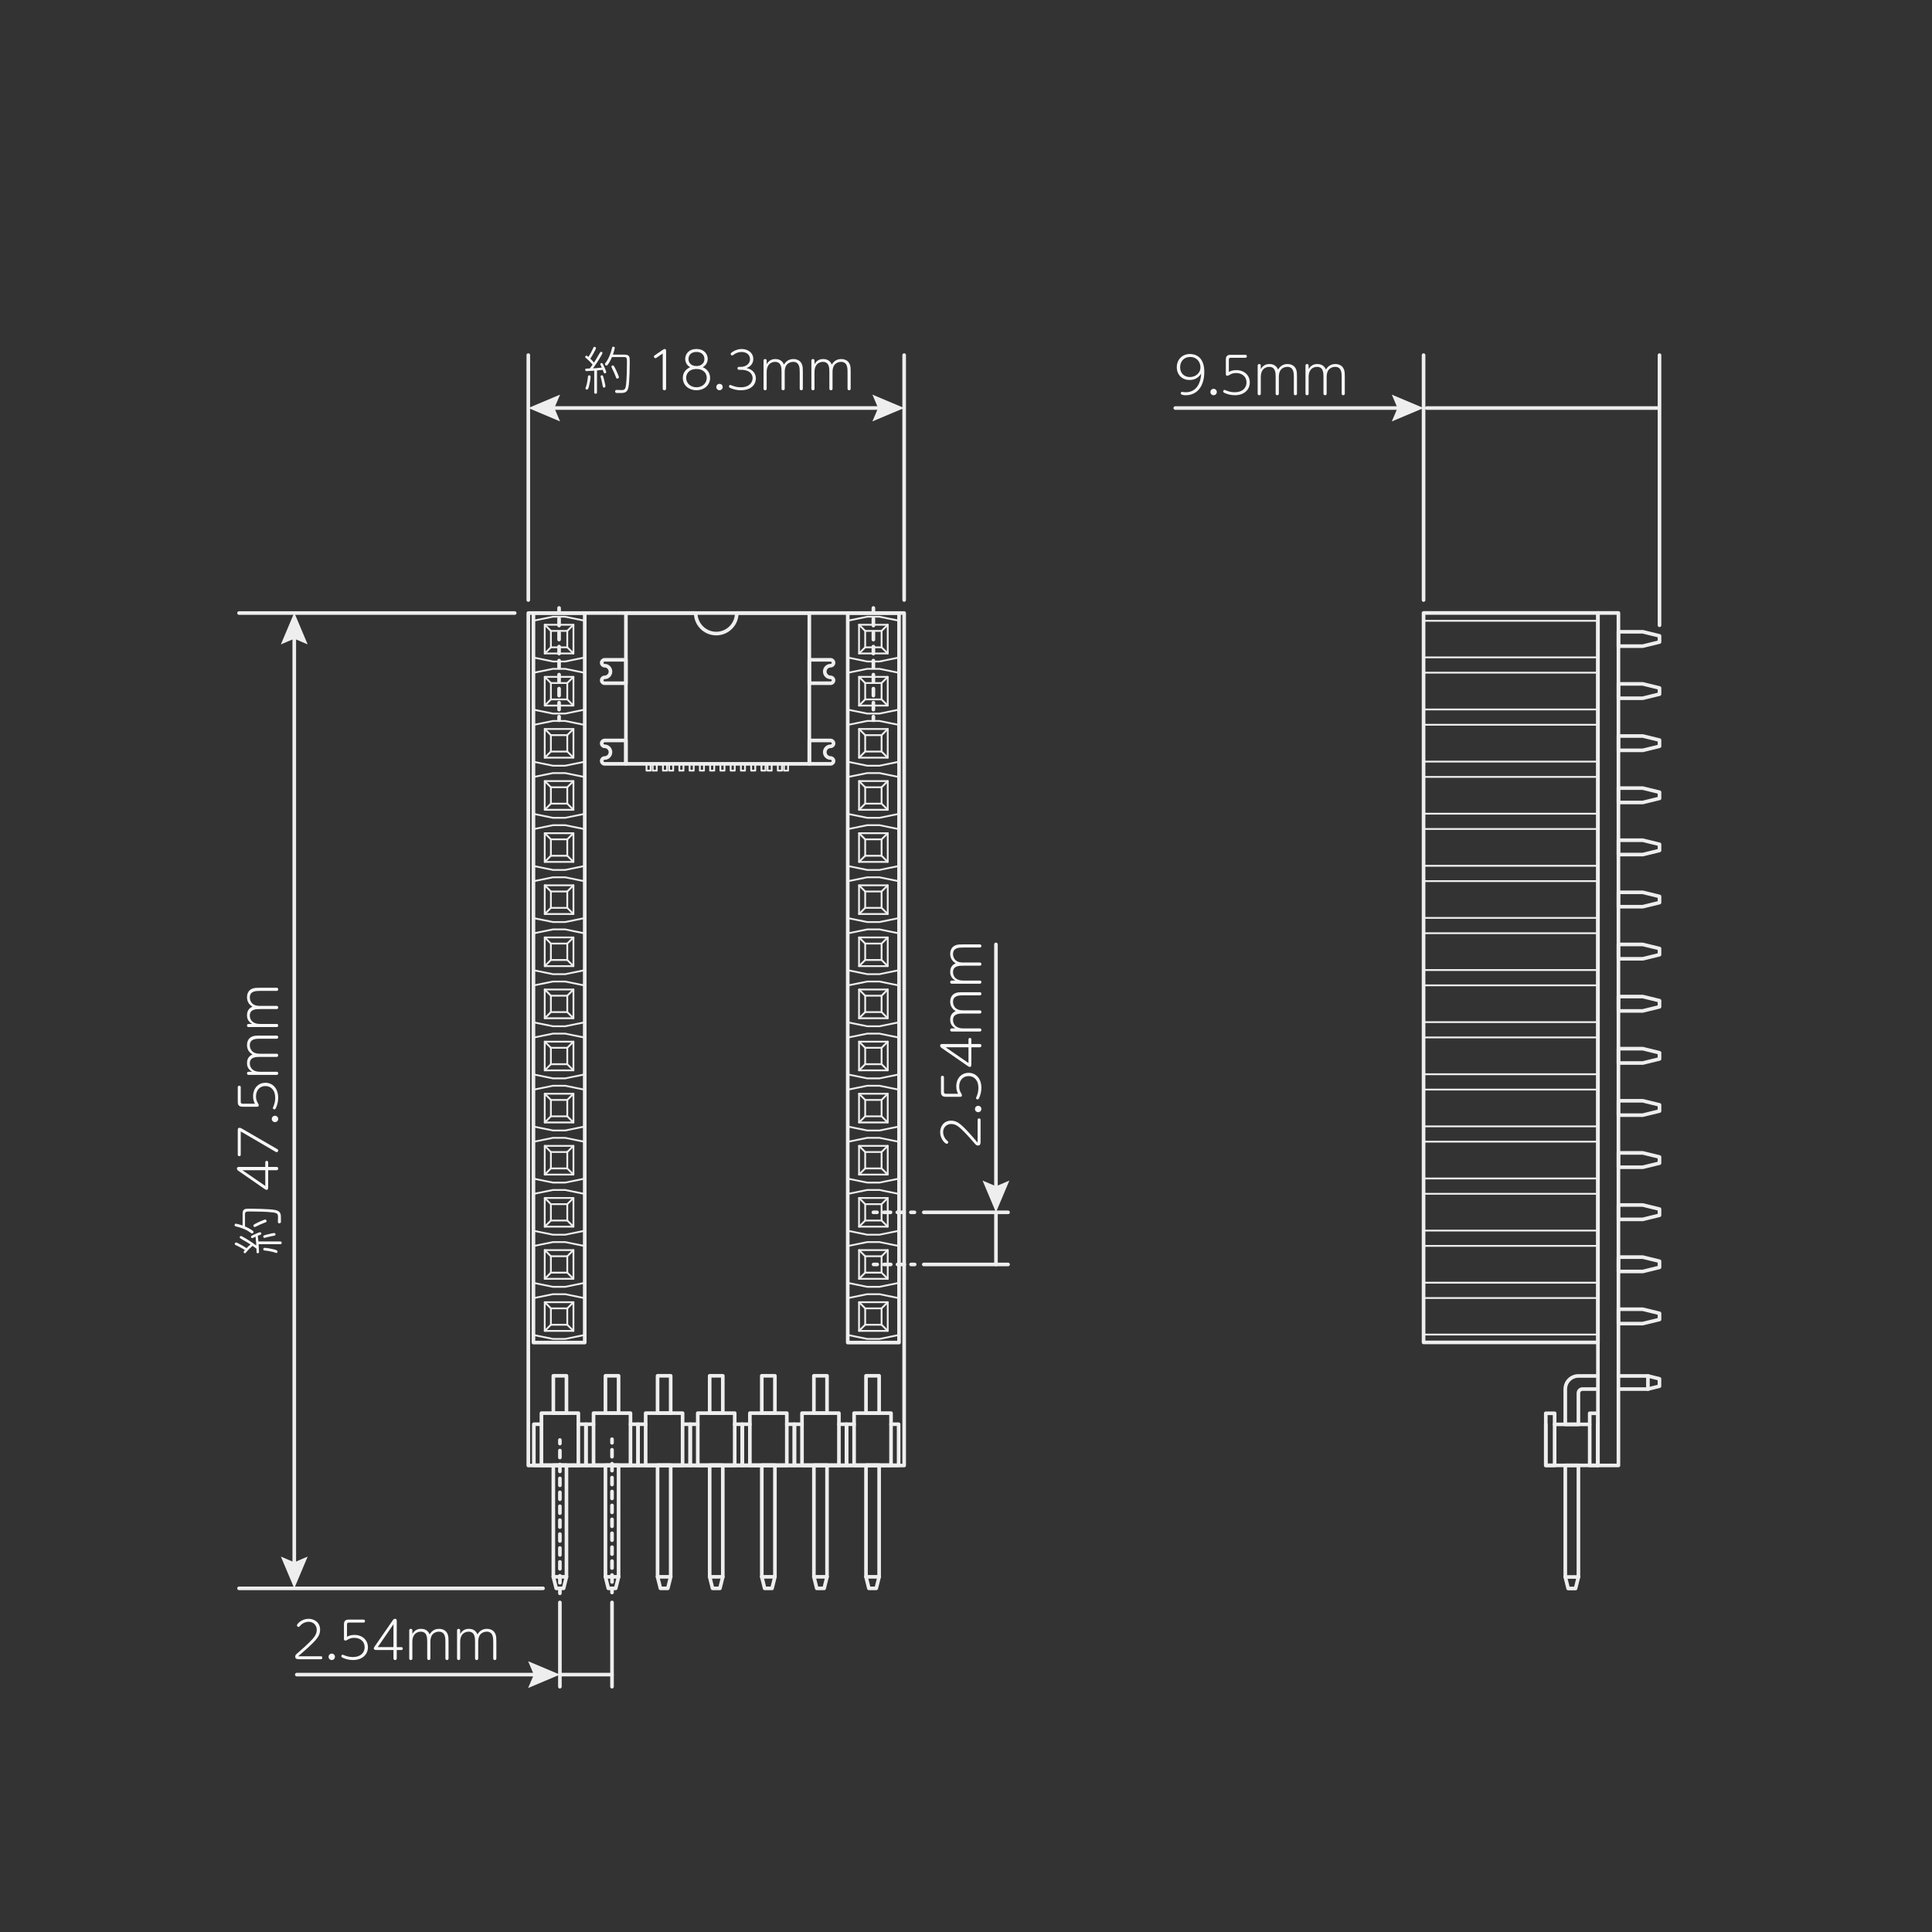 <?xml version="1.0" encoding="UTF-8"?><svg id="a" xmlns="http://www.w3.org/2000/svg" viewBox="0 0 1000 1000"><rect x="0" y="0" width="1000" height="1000" fill="#333333" stroke="none"/><defs><style>.b,.c,.d,.e,.f,.g{fill:none;}.c{stroke-width:.937px;}.c,.h,.d,.e,.f,.g{stroke:#eeeeef;stroke-linecap:round;stroke-linejoin:round;}.i{fill:#f7f7f7;}.j{fill:#eeeeef;}.k,.h{fill:#fff;}.h,.d,.e,.f,.g{stroke-width:1.873px;}.e{stroke-dasharray:0 0 3.601 3.601;}.f{stroke-dasharray:0 0 3.505 3.505;}.g{stroke-dasharray:0 0 3.625 3.625;}</style></defs><g><path class="d" d="M381.341,317.313c0,5.865-4.754,10.619-10.619,10.619s-10.619-4.754-10.619-10.619h-86.653v441.231h194.545V317.313h-86.653Z"/><g><g><g><polyline class="d" points="353.306 737.173 357.235 737.173 357.235 758.411 330.262 758.411 330.262 737.173 334.192 737.173"/><rect class="d" x="334.192" y="731.438" width="19.115" height="26.973" transform="translate(687.498 1489.85) rotate(180)"/></g><g><rect class="d" x="340.351" y="758.411" width="6.796" height="57.748" transform="translate(687.498 1574.571) rotate(180)"/><polyline class="d" points="347.147 816.16 345.66 822.127 341.838 822.127 340.351 816.16"/></g><rect class="d" x="340.351" y="712.111" width="6.796" height="19.327" transform="translate(687.498 1443.55) rotate(180)"/></g><g><g><polyline class="d" points="407.252 737.173 411.181 737.173 411.181 758.411 384.208 758.411 384.208 737.173 388.138 737.173"/><rect class="d" x="388.138" y="731.438" width="19.115" height="26.973" transform="translate(795.39 1489.85) rotate(180)"/></g><g><rect class="d" x="394.297" y="758.411" width="6.796" height="57.748" transform="translate(795.39 1574.571) rotate(180)"/><polyline class="d" points="401.093 816.16 399.606 822.127 395.783 822.127 394.297 816.16"/></g><rect class="d" x="394.297" y="712.111" width="6.796" height="19.327" transform="translate(795.39 1443.55) rotate(180)"/></g><g><g><polyline class="d" points="299.36 737.173 303.29 737.173 303.29 758.411 276.317 758.411 276.317 737.173 280.246 737.173"/><rect class="d" x="280.246" y="731.438" width="19.115" height="26.973" transform="translate(579.606 1489.85) rotate(180)"/></g><g><rect class="d" x="286.405" y="758.411" width="6.796" height="57.748" transform="translate(579.606 1574.571) rotate(180)"/><polyline class="d" points="293.201 816.16 291.714 822.127 287.892 822.127 286.405 816.16"/></g><rect class="d" x="286.405" y="712.111" width="6.796" height="19.327" transform="translate(579.606 1443.55) rotate(180)"/></g><g><g><polyline class="d" points="326.333 737.173 330.262 737.173 330.262 758.411 303.29 758.411 303.29 737.173 307.219 737.173"/><rect class="d" x="307.219" y="731.438" width="19.115" height="26.973" transform="translate(633.552 1489.85) rotate(180)"/></g><g><rect class="d" x="313.378" y="758.411" width="6.796" height="57.748" transform="translate(633.552 1574.571) rotate(180)"/><polyline class="d" points="320.174 816.16 318.687 822.127 314.865 822.127 313.378 816.16"/></g><rect class="d" x="313.378" y="712.111" width="6.796" height="19.327" transform="translate(633.552 1443.55) rotate(180)"/></g><g><g><polyline class="d" points="380.279 737.173 384.208 737.173 384.208 758.411 357.235 758.411 357.235 737.173 361.165 737.173"/><rect class="d" x="361.165" y="731.438" width="19.115" height="26.973" transform="translate(741.444 1489.85) rotate(180)"/></g><g><rect class="d" x="367.324" y="758.411" width="6.796" height="57.748" transform="translate(741.444 1574.571) rotate(180)"/><polyline class="d" points="374.12 816.16 372.633 822.127 368.81 822.127 367.324 816.16"/></g><rect class="d" x="367.324" y="712.111" width="6.796" height="19.327" transform="translate(741.444 1443.55) rotate(180)"/></g><g><g><polyline class="d" points="434.225 737.173 438.154 737.173 438.154 758.411 411.181 758.411 411.181 737.173 415.111 737.173"/><rect class="d" x="415.111" y="731.438" width="19.115" height="26.973" transform="translate(849.336 1489.85) rotate(180)"/></g><g><rect class="d" x="421.27" y="758.411" width="6.796" height="57.748" transform="translate(849.336 1574.571) rotate(180)"/><polyline class="d" points="428.066 816.16 426.579 822.127 422.756 822.127 421.27 816.16"/></g><rect class="d" x="421.27" y="712.111" width="6.796" height="19.327" transform="translate(849.336 1443.55) rotate(180)"/></g><g><g><polyline class="d" points="461.198 737.173 465.127 737.173 465.127 758.411 438.154 758.411 438.154 737.173 442.084 737.173"/><rect class="d" x="442.084" y="731.438" width="19.115" height="26.973" transform="translate(903.282 1489.85) rotate(180)"/></g><g><rect class="d" x="448.243" y="758.411" width="6.796" height="57.748" transform="translate(903.282 1574.571) rotate(180)"/><polyline class="d" points="455.039 816.16 453.552 822.127 449.729 822.127 448.243 816.16"/></g><rect class="d" x="448.243" y="712.111" width="6.796" height="19.327" transform="translate(903.282 1443.55) rotate(180)"/></g></g><g><rect class="d" x="323.969" y="317.313" width="94.936" height="78.052"/><g><path class="d" d="M323.969,341.525h-11.018c-.836,0-1.513,.677-1.513,1.513s.677,1.513,1.513,1.513c1.672,0,3.027,1.355,3.027,3.026s-1.355,3.026-3.027,3.026c-.836,0-1.513,.677-1.513,1.513s.677,1.513,1.513,1.513h11.018v-12.106Z"/><path class="d" d="M429.923,350.605c-1.671,0-3.026-1.355-3.026-3.026s1.355-3.026,3.026-3.026c.836,0,1.513-.677,1.513-1.513s-.677-1.513-1.513-1.513h-11.017v12.106h11.017c.836,0,1.513-.677,1.513-1.513s-.677-1.513-1.513-1.513Z"/></g><g><path class="d" d="M312.951,383.259c-.836,0-1.513,.677-1.513,1.513s.677,1.513,1.513,1.513c1.672,0,3.027,1.355,3.027,3.026s-1.355,3.026-3.027,3.026c-.836,0-1.513,.677-1.513,1.513s.677,1.513,1.513,1.513h11.018v-12.106h-11.018Z"/><path class="d" d="M429.923,392.339c-1.671,0-3.026-1.355-3.026-3.026s1.355-3.026,3.026-3.026c.836,0,1.513-.677,1.513-1.513s-.677-1.513-1.513-1.513h-11.017v12.106h11.017c.836,0,1.513-.677,1.513-1.513s-.677-1.513-1.513-1.513Z"/></g><g><g><rect class="c" x="334.641" y="395.365" width="2.124" height="3.504"/><rect class="c" x="337.827" y="395.365" width="2.124" height="3.504"/></g><rect class="c" x="383.49" y="395.365" width="2.124" height="3.504"/><rect class="c" x="378.18" y="395.365" width="2.124" height="3.504"/><rect class="c" x="372.87" y="395.365" width="2.124" height="3.504"/><rect class="c" x="367.561" y="395.365" width="2.124" height="3.504"/><rect class="c" x="362.251" y="395.365" width="2.124" height="3.504"/><rect class="c" x="356.942" y="395.365" width="2.124" height="3.504"/><rect class="c" x="351.632" y="395.365" width="2.124" height="3.504"/><g><rect class="c" x="346.322" y="395.365" width="2.124" height="3.504"/><rect class="c" x="343.136" y="395.365" width="2.124" height="3.504"/></g><rect class="c" x="388.799" y="395.365" width="2.124" height="3.504"/><g><rect class="c" x="394.109" y="395.365" width="2.124" height="3.504"/><rect class="c" x="397.295" y="395.365" width="2.124" height="3.504"/></g><g><rect class="c" x="405.79" y="395.365" width="2.124" height="3.504"/><rect class="c" x="402.604" y="395.365" width="2.124" height="3.504"/></g></g></g><line class="h" x1="273.449" y1="183.801" x2="273.449" y2="310.557"/><line class="h" x1="467.995" y1="183.801" x2="467.995" y2="310.557"/><line class="h" x1="123.719" y1="317.313" x2="266.409" y2="317.313"/><g><line class="d" x1="452.062" y1="372.797" x2="452.062" y2="370.924"/><line class="g" x1="452.062" y1="367.299" x2="452.062" y2="318.368"/><line class="d" x1="452.062" y1="316.556" x2="452.062" y2="314.683"/></g><g><line class="d" x1="289.379" y1="372.797" x2="289.379" y2="370.924"/><line class="g" x1="289.379" y1="367.299" x2="289.379" y2="318.368"/><line class="d" x1="289.379" y1="316.556" x2="289.379" y2="314.683"/></g><g><line class="d" x1="284.631" y1="211.186" x2="456.813" y2="211.186"/><polygon class="j" points="289.892 218.123 286.945 211.186 289.892 204.25 273.449 211.186 289.892 218.123"/><polygon class="j" points="451.552 218.123 454.499 211.186 451.552 204.25 467.995 211.186 451.552 218.123"/></g><g><path class="i" d="M307.564,191.871c-1.312,.079-3.699,.21-3.987,.21-.262,0-.682-.079-.682-.682,0-.262,.131-.551,.419-.603,.131-.026,1.312-.079,1.994-.079,.524-.708,.603-.839,1.417-1.993-.604-.708-1.574-1.836-3.095-3.095-.656-.551-.734-.604-.734-.866,0-.314,.262-.656,.656-.656,.184,0,.288,0,1.023,.63,.314-.525,1.259-1.967,2.229-4.092,.446-.997,.498-1.127,.892-1.127,.289,0,.787,.209,.787,.656,0,.551-1.836,3.803-2.938,5.456,.656,.629,1.049,.997,1.889,2.046,.734-1.154,1.39-2.151,2.439-4.065q.866-1.548,1.207-1.548c.394,0,.761,.289,.761,.656,0,.499-2.754,5.089-4.905,7.921,.21,0,2.229-.079,4.538-.367-.079-.157-.446-.97-.525-1.128-.184-.419-.236-.524-.236-.656,0-.314,.314-.577,.656-.577s.498,.157,1.023,1.207c.629,1.285,1.39,3.095,1.39,3.488,0,.499-.499,.656-.761,.656-.341,0-.446-.236-.524-.394-.079-.209-.472-1.232-.551-1.442-.839,.131-1.338,.184-2.938,.341v11.279c0,.341-.052,.761-.734,.761s-.708-.499-.708-.761v-11.174Zm-1.862,3.069c0,1.128-.499,3.62-.787,4.8-.367,1.495-.656,1.915-1.128,1.915-.315,0-.761-.184-.761-.629,0-.131,.446-1.364,.525-1.626,.393-1.469,.656-3.2,.76-4.354,.026-.341,.079-.892,.839-.761,.158,.026,.551,.105,.551,.656Zm6.767,.813c.394,1.417,.892,3.567,.892,4.145,0,.524-.393,.708-.708,.708-.551,0-.604-.262-.761-1.128-.157-.892-.419-2.203-.682-3.2-.131-.472-.367-1.285-.367-1.417,0-.315,.21-.604,.787-.604,.341,0,.499,.21,.839,1.495Zm10.78-12.197c2.597,0,2.702,1.259,2.702,3.147,0,1.653-.026,11.253-.734,14.06-.209,.813-.682,2.334-2.544,2.57-.551,.079-.63,.079-3.253,.079-.419,0-1.023,0-1.023-.865,0-.708,.499-.708,.839-.708,.053,0,2.439,.053,2.649,.053,1.652,0,1.915-.866,2.177-3.017,.367-3.069,.446-8.131,.446-11.384,0-2.177-.053-2.675-1.574-2.675h-6.164c-.971,2.36-2.151,3.935-2.334,4.118-.079,.104-.236,.288-.551,.288-.341,0-.761-.314-.761-.76,0-.184,.052-.315,.289-.63,1.547-1.941,2.728-4.905,3.357-7.659,.079-.368,.157-.735,.682-.735,.288,0,.76,.131,.76,.604,0,.315-.446,2.125-.944,3.515h5.98Zm-5.193,6.4c.944,1.705,2.308,4.853,2.308,5.298,0,.419-.419,.708-.839,.708-.472,0-.524-.131-.865-1.102-.499-1.39-1.102-2.675-1.731-3.908-.184-.367-.472-.971-.472-1.102,0-.446,.42-.708,.761-.708s.499,.184,.839,.813Z"/><path class="i" d="M339.792,185.183c-.157,.105-.341,.21-.551,.21-.498,0-.787-.525-.787-.866s.314-.551,.551-.708l3.882-2.623c.551-.368,.787-.551,1.128-.551,.761,0,.761,.682,.761,1.286v19.226c0,.682-.551,.84-.866,.84-.524,0-.892-.289-.892-.84v-18.177l-3.227,2.204Z"/><path class="i" d="M354.661,185.76c0-2.282,1.626-5.115,5.823-5.115,4.17,0,5.823,2.781,5.823,5.115,0,1.652-.866,3.436-2.597,4.275,2.597,1.075,3.83,3.252,3.83,5.587,0,3.882-3.253,6.374-7.056,6.374-3.83,0-7.056-2.492-7.056-6.374,0-1.128,.236-4.013,3.855-5.587-1.705-.734-2.623-2.623-2.623-4.275Zm11.147,9.81c0-1.967-1.285-4.564-5.325-4.564s-5.325,2.597-5.325,4.564c0,2.676,2.125,4.879,5.325,4.879s5.325-2.203,5.325-4.879Zm-1.207-9.731c0-1.994-1.364-3.672-4.118-3.672-2.78,0-4.118,1.705-4.118,3.672,0,2.046,1.443,3.62,4.118,3.62,2.702,0,4.118-1.626,4.118-3.62Z"/><path class="i" d="M374.066,200.343c0,.918-.734,1.653-1.652,1.653s-1.652-.735-1.652-1.653c0-.944,.734-1.679,1.652-1.679s1.652,.734,1.652,1.679Z"/><path class="i" d="M382.432,191.399c-.656,0-.708-.577-.708-.734,0-.446,.236-.761,.708-.761h.918c2.518,0,4.853-1.442,4.853-4.013,0-2.544-2.151-3.698-4.328-3.698-1.442,0-2.938,.472-4.039,1.312-.499,.367-.63,.472-.892,.472-.367,0-.734-.315-.734-.761,0-.289,0-.525,1.39-1.364,1.731-1.023,3.331-1.207,4.302-1.207,3.095,0,6.007,1.836,6.007,5.167,0,1.259-.472,3.567-3.489,4.695,3.83,.813,4.826,3.515,4.826,5.377,0,2.728-2.02,6.112-7.816,6.112-2.597,0-4.38-.708-5.377-1.154-.367-.157-.734-.315-.734-.839,0-.446,.367-.761,.734-.761,.105,0,.97,.341,1.075,.394,1.207,.472,2.675,.813,4.328,.813,4.511,0,6.085-2.623,6.085-4.721,0-1.312-.682-4.328-6.216-4.328h-.892Z"/><path class="i" d="M396.828,188.487c1.417-2.439,3.436-2.649,4.512-2.649,3.147,0,4.092,2.098,4.433,2.859,.499-.787,1.81-2.859,4.879-2.859,.97,0,3.593,.262,4.511,2.912,.367,1.102,.394,1.993,.394,3.75v8.708c0,.499-.341,.787-.813,.787-.394,0-.813-.21-.813-.787v-8.42c0-2.229,0-5.482-3.41-5.482-1.259,0-2.544,.524-3.357,1.574-.997,1.285-.997,2.99-.997,3.935v8.394c0,.499-.341,.787-.839,.787-.367,0-.813-.21-.813-.787v-8.446c0-2.255,0-5.456-3.384-5.456-.341,0-4.302,0-4.302,5.298v8.604c0,.499-.315,.787-.813,.787-.367,0-.813-.21-.813-.787v-14.584c0-.498,.341-.787,.813-.787,.289,0,.813,.131,.813,.787v1.862Z"/><path class="i" d="M421.583,188.487c1.417-2.439,3.436-2.649,4.512-2.649,3.147,0,4.092,2.098,4.433,2.859,.499-.787,1.81-2.859,4.879-2.859,.97,0,3.593,.262,4.511,2.912,.367,1.102,.394,1.993,.394,3.75v8.708c0,.499-.341,.787-.813,.787-.394,0-.813-.21-.813-.787v-8.42c0-2.229,0-5.482-3.41-5.482-1.259,0-2.544,.524-3.357,1.574-.997,1.285-.997,2.99-.997,3.935v8.394c0,.499-.341,.787-.839,.787-.367,0-.813-.21-.813-.787v-8.446c0-2.255,0-5.456-3.384-5.456-.341,0-4.302,0-4.302,5.298v8.604c0,.499-.315,.787-.813,.787-.367,0-.813-.21-.813-.787v-14.584c0-.498,.341-.787,.813-.787,.289,0,.813,.131,.813,.787v1.862Z"/></g><line class="d" x1="123.719" y1="822.127" x2="281.062" y2="822.127"/><g><line class="d" x1="152.314" y1="328.283" x2="152.314" y2="810.945"/><polygon class="j" points="145.378 333.544 152.314 330.597 159.25 333.544 152.314 317.101 145.378 333.544"/><polygon class="j" points="145.378 805.684 152.314 808.631 159.25 805.684 152.314 822.127 145.378 805.684"/></g><g><path class="i" d="M125.557,628.326c0-2.597,1.259-2.701,3.147-2.701,1.653,0,11.253,.026,14.06,.734,.813,.21,2.334,.682,2.57,2.544,.079,.551,.079,.63,.079,3.253,0,.42,0,1.022-.865,1.022-.708,0-.708-.498-.708-.839,0-.053,.053-2.439,.053-2.649,0-1.652-.866-1.915-3.017-2.177-3.069-.367-8.131-.446-11.384-.446-2.177,0-2.675,.053-2.675,1.574v6.164c2.36,.97,3.935,2.15,4.118,2.334,.104,.079,.288,.236,.288,.551,0,.341-.314,.761-.76,.761-.184,0-.315-.053-.63-.288-1.941-1.548-4.905-2.729-7.659-3.357-.367-.079-.734-.158-.734-.683,0-.288,.131-.761,.604-.761,.315,0,2.125,.446,3.515,.944v-5.98Zm8.315,15.686c.079,1.312,.21,3.698,.21,3.987,0,.262-.079,.682-.682,.682-.262,0-.551-.131-.603-.42-.026-.131-.079-1.312-.079-1.993-.708-.524-.839-.604-1.993-1.416-.708,.603-1.836,1.573-3.095,3.095-.551,.656-.604,.734-.866,.734-.314,0-.656-.262-.656-.655,0-.184,0-.289,.63-1.023-.525-.314-1.967-1.259-4.092-2.229-.997-.445-1.127-.498-1.127-.892,0-.289,.209-.787,.655-.787,.551,0,3.804,1.836,5.456,2.938,.629-.655,.997-1.049,2.046-1.888-1.154-.735-2.151-1.391-4.065-2.439q-1.548-.866-1.548-1.207c0-.394,.289-.761,.656-.761,.499,0,5.089,2.754,7.921,4.905,0-.21-.079-2.229-.367-4.538-.157,.079-.97,.446-1.128,.524-.419,.184-.524,.236-.656,.236-.314,0-.577-.314-.577-.655s.157-.499,1.207-1.023c1.285-.63,3.095-1.39,3.488-1.39,.499,0,.656,.498,.656,.76,0,.342-.236,.446-.394,.525-.209,.078-1.232,.472-1.442,.551,.131,.839,.184,1.338,.341,2.938h11.279c.341,0,.761,.053,.761,.734s-.499,.708-.761,.708h-11.174Zm-1.915-10.492c1.705-.943,4.853-2.308,5.298-2.308,.419,0,.708,.42,.708,.839,0,.473-.131,.525-1.102,.866-1.39,.498-2.675,1.102-3.908,1.73-.367,.184-.971,.473-1.102,.473-.446,0-.708-.42-.708-.761s.184-.498,.813-.84Zm5.796,5.588c1.417-.394,3.567-.893,4.145-.893,.524,0,.708,.394,.708,.709,0,.551-.262,.603-1.127,.76-.892,.158-2.204,.42-3.2,.683-.472,.131-1.285,.367-1.417,.367-.315,0-.604-.21-.604-.787,0-.341,.21-.498,1.495-.839Zm-.813,6.767c1.128,0,3.62,.499,4.8,.787,1.495,.367,1.915,.655,1.915,1.128,0,.314-.184,.761-.629,.761-.131,0-1.364-.446-1.626-.524-1.469-.394-3.2-.656-4.354-.761-.341-.026-.892-.079-.761-.84,.026-.157,.105-.551,.656-.551Z"/><path class="i" d="M137.308,601.606c0-.604,.446-.734,.734-.734,.472,0,.761,.262,.761,.734v2.387h4.354c.708,0,.839,.524,.839,.84,0,.498-.288,.865-.839,.865h-4.354v8.446c0,.839,0,1.73-.813,1.73-.367,0-.577-.157-1.39-.708l-13.01-8.997c-.472-.314-.944-.629-.944-1.312,0-.865,.735-.865,1.338-.865h13.325v-2.387Zm0,4.092h-11.83l11.83,8.131v-8.131Z"/><path class="i" d="M124.612,597.676c0,.63-.472,.761-.761,.761-.472,0-.787-.263-.787-.761v-12.59c0-.604,0-1.338,.866-1.338,.577,0,1.049,.288,1.364,.472l18.151,10.519c.289,.184,.551,.341,.551,.761,0,.472-.393,.865-.787,.865-.236,0-.394-.104-.629-.236l-17.968-10.491v12.039Z"/><path class="i" d="M142.344,577.509c.918,0,1.652,.735,1.652,1.653s-.734,1.652-1.652,1.652c-.944,0-1.679-.734-1.679-1.652s.734-1.653,1.679-1.653Z"/><path class="i" d="M125.662,572.842c-.839,0-2.597,0-2.597-2.334v-7.79c0-.63,.499-.761,.787-.761,.446,0,.761,.262,.761,.761v7.501c0,.734,.184,1.05,1.049,1.05h6.269c-.315-.63-.944-1.784-.944-3.804,0-4.196,2.702-7.029,6.4-7.029,3.672,0,6.61,2.859,6.61,7.737,0,1.837-.419,3.725-1.207,5.378-.131,.288-.341,.655-.839,.655-.472,0-.734-.42-.734-.734,0-.104,.341-.918,.394-1.023,.236-.551,.839-2.098,.839-4.17,0-4.224-2.387-6.138-5.088-6.138-3.069,0-4.853,2.387-4.853,5.351,0,1.81,.498,2.649,1.18,3.855,.131,.21,.236,.394,.236,.734,0,.761-.551,.761-.918,.761h-7.344Z"/><path class="i" d="M130.488,554.748c-2.439-1.417-2.649-3.437-2.649-4.512,0-3.147,2.098-4.092,2.859-4.434-.787-.498-2.859-1.81-2.859-4.878,0-.971,.262-3.594,2.912-4.512,1.102-.367,1.993-.394,3.75-.394h8.708c.499,0,.787,.341,.787,.813,0,.393-.209,.812-.787,.812h-8.42c-2.229,0-5.482,0-5.482,3.41,0,1.259,.524,2.544,1.574,3.357,1.285,.997,2.99,.997,3.935,.997h8.394c.499,0,.787,.341,.787,.839,0,.367-.209,.813-.787,.813h-8.446c-2.256,0-5.456,0-5.456,3.384,0,.341,0,4.302,5.298,4.302h8.604c.499,0,.787,.314,.787,.812,0,.367-.209,.813-.787,.813h-14.584c-.498,0-.787-.341-.787-.813,0-.288,.131-.812,.787-.812h1.862Z"/><path class="i" d="M130.488,529.993c-2.439-1.417-2.649-3.437-2.649-4.512,0-3.147,2.098-4.092,2.859-4.434-.787-.498-2.859-1.81-2.859-4.878,0-.971,.262-3.594,2.912-4.512,1.102-.367,1.993-.394,3.75-.394h8.708c.499,0,.787,.341,.787,.813,0,.393-.209,.812-.787,.812h-8.42c-2.229,0-5.482,0-5.482,3.41,0,1.259,.524,2.544,1.574,3.357,1.285,.997,2.99,.997,3.935,.997h8.394c.499,0,.787,.341,.787,.839,0,.367-.209,.813-.787,.813h-8.446c-2.256,0-5.456,0-5.456,3.384,0,.341,0,4.302,5.298,4.302h8.604c.499,0,.787,.314,.787,.812,0,.367-.209,.813-.787,.813h-14.584c-.498,0-.787-.341-.787-.813,0-.288,.131-.812,.787-.812h1.862Z"/></g><line class="d" x1="478.155" y1="654.476" x2="521.77" y2="654.476"/><line class="d" x1="478.155" y1="627.503" x2="521.77" y2="627.503"/><g><line class="d" x1="515.51" y1="488.82" x2="515.51" y2="616.321"/><polygon class="j" points="508.574 611.06 515.51 614.007 522.447 611.06 515.51 627.503 508.574 611.06"/></g><g><line class="d" x1="452.167" y1="654.476" x2="454.04" y2="654.476"/><line class="f" x1="457.545" y1="654.476" x2="469.811" y2="654.476"/><line class="d" x1="471.563" y1="654.476" x2="473.436" y2="654.476"/></g><g><line class="d" x1="452.058" y1="627.503" x2="453.931" y2="627.503"/><line class="f" x1="457.435" y1="627.503" x2="469.702" y2="627.503"/><line class="d" x1="471.454" y1="627.503" x2="473.327" y2="627.503"/></g><g><path class="i" d="M506.002,579.626c0-.603,.473-.734,.761-.734,.473,0,.787,.263,.787,.734v11.043c0,1.154-.053,2.256-1.312,2.256-.865,0-1.102-.288-2.466-1.889-.971-1.102-3.986-4.643-6.715-7.108-1.783-1.6-3.252-2.15-4.721-2.15-2.282,0-4.171,1.679-4.171,4.145,0,1.704,.813,3.357,1.967,4.38,.551,.473,.682,.577,.682,.944,0,.394-.367,.787-.813,.787-.708,0-3.384-2.413-3.384-6.007,0-2.807,1.731-5.98,5.666-5.98,2.308,0,3.803,1.023,5.298,2.282,2.571,2.203,6.663,7.003,8.42,9.075v-11.777Z"/><path class="i" d="M506.317,572.364c.918,0,1.652,.735,1.652,1.653s-.734,1.652-1.652,1.652c-.944,0-1.679-.734-1.679-1.652s.734-1.653,1.679-1.653Z"/><path class="i" d="M489.635,567.697c-.839,0-2.597,0-2.597-2.334v-7.79c0-.63,.499-.761,.787-.761,.446,0,.76,.262,.76,.761v7.501c0,.734,.184,1.05,1.049,1.05h6.269c-.314-.63-.944-1.784-.944-3.804,0-4.196,2.702-7.029,6.4-7.029,3.672,0,6.61,2.859,6.61,7.737,0,1.837-.42,3.725-1.207,5.378-.131,.288-.341,.655-.839,.655-.473,0-.734-.42-.734-.734,0-.104,.341-.918,.394-1.023,.235-.551,.839-2.098,.839-4.17,0-4.224-2.387-6.138-5.089-6.138-3.068,0-4.853,2.387-4.853,5.351,0,1.81,.499,2.649,1.181,3.855,.131,.21,.236,.394,.236,.734,0,.761-.551,.761-.918,.761h-7.345Z"/><path class="i" d="M501.281,537.983c0-.604,.445-.734,.734-.734,.472,0,.761,.262,.761,.734v2.387h4.354c.708,0,.84,.524,.84,.84,0,.498-.289,.865-.84,.865h-4.354v8.446c0,.839,0,1.73-.813,1.73-.367,0-.577-.157-1.391-.708l-13.01-8.997c-.472-.314-.944-.629-.944-1.312,0-.865,.735-.865,1.338-.865h13.325v-2.387Zm0,4.092h-11.83l11.83,8.131v-8.131Z"/><path class="i" d="M494.461,532.296c-2.439-1.417-2.649-3.437-2.649-4.512,0-3.147,2.099-4.092,2.859-4.434-.787-.498-2.859-1.81-2.859-4.878,0-.971,.263-3.594,2.912-4.512,1.102-.367,1.993-.394,3.751-.394h8.708c.498,0,.787,.341,.787,.813,0,.393-.21,.812-.787,.812h-8.42c-2.229,0-5.481,0-5.481,3.41,0,1.259,.524,2.544,1.573,3.357,1.285,.997,2.99,.997,3.935,.997h8.394c.498,0,.787,.341,.787,.839,0,.367-.21,.813-.787,.813h-8.446c-2.256,0-5.455,0-5.455,3.384,0,.341,0,4.302,5.298,4.302h8.604c.498,0,.787,.314,.787,.812,0,.367-.21,.813-.787,.813h-14.584c-.498,0-.787-.341-.787-.813,0-.288,.132-.812,.787-.812h1.862Z"/><path class="i" d="M494.461,507.541c-2.439-1.417-2.649-3.437-2.649-4.512,0-3.147,2.099-4.092,2.859-4.434-.787-.498-2.859-1.81-2.859-4.878,0-.97,.263-3.593,2.912-4.511,1.102-.367,1.993-.394,3.751-.394h8.708c.498,0,.787,.341,.787,.813,0,.394-.21,.813-.787,.813h-8.42c-2.229,0-5.481,0-5.481,3.41,0,1.259,.524,2.544,1.573,3.357,1.285,.997,2.99,.997,3.935,.997h8.394c.498,0,.787,.341,.787,.839,0,.367-.21,.813-.787,.813h-8.446c-2.256,0-5.455,0-5.455,3.384,0,.341,0,4.302,5.298,4.302h8.604c.498,0,.787,.314,.787,.812,0,.367-.21,.813-.787,.813h-14.584c-.498,0-.787-.341-.787-.813,0-.288,.132-.812,.787-.812h1.862Z"/></g><line class="d" x1="515.51" y1="627.503" x2="515.51" y2="654.476"/><line class="d" x1="289.803" y1="829.419" x2="289.803" y2="873.035"/><line class="d" x1="316.776" y1="829.419" x2="316.776" y2="873.035"/><g><line class="k" x1="153.627" y1="866.775" x2="289.803" y2="866.775"/><g><line class="d" x1="153.627" y1="866.775" x2="278.621" y2="866.775"/><polygon class="j" points="273.36 873.712 276.307 866.775 273.36 859.839 289.803 866.775 273.36 873.712"/></g></g><g><line class="d" x1="289.803" y1="745.333" x2="289.803" y2="747.206"/><line class="e" x1="289.803" y1="750.807" x2="289.803" y2="821.027"/><line class="d" x1="289.803" y1="822.828" x2="289.803" y2="824.701"/></g><g><line class="d" x1="316.776" y1="744.925" x2="316.776" y2="746.798"/><line class="e" x1="316.776" y1="750.399" x2="316.776" y2="820.62"/><line class="d" x1="316.776" y1="822.42" x2="316.776" y2="824.293"/></g><g><path class="i" d="M166.103,857.267c.604,0,.735,.473,.735,.761,0,.473-.263,.787-.735,.787h-11.042c-1.154,0-2.256-.053-2.256-1.312,0-.865,.289-1.102,1.889-2.466,1.102-.971,4.643-3.986,7.108-6.715,1.6-1.783,2.15-3.252,2.15-4.721,0-2.282-1.679-4.171-4.144-4.171-1.705,0-3.357,.813-4.38,1.967-.472,.551-.577,.683-.944,.683-.394,0-.787-.367-.787-.813,0-.708,2.414-3.384,6.007-3.384,2.807,0,5.98,1.731,5.98,5.666,0,2.308-1.023,3.803-2.282,5.298-2.203,2.571-7.003,6.663-9.075,8.42h11.777Z"/><path class="i" d="M173.364,857.582c0,.918-.734,1.652-1.652,1.652s-1.652-.734-1.652-1.652c0-.944,.734-1.679,1.652-1.679s1.652,.734,1.652,1.679Z"/><path class="i" d="M178.031,840.899c0-.839,0-2.597,2.334-2.597h7.791c.629,0,.761,.498,.761,.787,0,.445-.263,.761-.761,.761h-7.502c-.734,0-1.049,.184-1.049,1.049v6.269c.629-.314,1.783-.943,3.803-.943,4.197,0,7.029,2.701,7.029,6.399,0,3.673-2.859,6.61-7.738,6.61-1.836,0-3.725-.42-5.377-1.207-.289-.131-.656-.341-.656-.839,0-.473,.419-.734,.734-.734,.105,0,.918,.341,1.023,.394,.551,.235,2.099,.839,4.17,.839,4.223,0,6.138-2.387,6.138-5.089,0-3.068-2.387-4.853-5.351-4.853-1.81,0-2.649,.499-3.856,1.181-.209,.131-.393,.236-.734,.236-.761,0-.761-.551-.761-.918v-7.345Z"/><path class="i" d="M207.745,852.546c.604,0,.734,.445,.734,.734,0,.472-.262,.761-.734,.761h-2.387v4.354c0,.708-.524,.84-.839,.84-.499,0-.866-.289-.866-.84v-4.354h-8.446c-.839,0-1.731,0-1.731-.813,0-.367,.158-.577,.708-1.391l8.997-13.01c.315-.472,.63-.944,1.312-.944,.866,0,.866,.734,.866,1.338v13.325h2.387Zm-4.092,0v-11.83l-8.131,11.83h8.131Z"/><path class="i" d="M213.433,845.726c1.417-2.439,3.436-2.649,4.512-2.649,3.147,0,4.092,2.099,4.433,2.859,.499-.787,1.81-2.859,4.879-2.859,.97,0,3.593,.263,4.511,2.912,.367,1.102,.394,1.993,.394,3.751v8.708c0,.498-.341,.787-.813,.787-.394,0-.813-.21-.813-.787v-8.42c0-2.229,0-5.482-3.41-5.482-1.259,0-2.544,.525-3.357,1.574-.997,1.285-.997,2.99-.997,3.935v8.394c0,.498-.341,.787-.839,.787-.367,0-.813-.21-.813-.787v-8.446c0-2.256,0-5.456-3.384-5.456-.341,0-4.302,0-4.302,5.299v8.604c0,.498-.315,.787-.813,.787-.367,0-.813-.21-.813-.787v-14.584c0-.498,.341-.787,.813-.787,.289,0,.813,.132,.813,.787v1.862Z"/><path class="i" d="M238.188,845.726c1.417-2.439,3.436-2.649,4.512-2.649,3.147,0,4.092,2.099,4.433,2.859,.499-.787,1.81-2.859,4.879-2.859,.97,0,3.593,.263,4.511,2.912,.367,1.102,.394,1.993,.394,3.751v8.708c0,.498-.341,.787-.813,.787-.394,0-.813-.21-.813-.787v-8.42c0-2.229,0-5.482-3.41-5.482-1.259,0-2.544,.525-3.357,1.574-.997,1.285-.997,2.99-.997,3.935v8.394c0,.498-.341,.787-.839,.787-.367,0-.813-.21-.813-.787v-8.446c0-2.256,0-5.456-3.384-5.456-.341,0-4.302,0-4.302,5.299v8.604c0,.498-.315,.787-.813,.787-.367,0-.813-.21-.813-.787v-14.584c0-.498,.341-.787,.813-.787,.289,0,.813,.132,.813,.787v1.862Z"/></g><line class="h" x1="316.776" y1="866.775" x2="289.803" y2="866.775"/><g><g><rect class="d" x="593.189" y="460.913" width="377.56" height="90.264" transform="translate(275.924 1288.014) rotate(-90)"/><g><polygon class="d" points="858.959 494.151 850.295 496.275 837.697 496.275 837.697 488.842 850.295 488.842 858.959 490.965 858.959 494.151"/><polygon class="d" points="858.959 521.124 850.295 523.248 837.697 523.248 837.697 515.814 850.295 515.814 858.959 517.938 858.959 521.124"/><polygon class="d" points="858.959 548.097 850.295 550.221 837.697 550.221 837.697 542.787 850.295 542.787 858.959 544.911 858.959 548.097"/><polygon class="d" points="858.959 575.07 850.295 577.194 837.697 577.194 837.697 569.76 850.295 569.76 858.959 571.884 858.959 575.07"/><polygon class="d" points="858.959 602.043 850.295 604.167 837.697 604.167 837.697 596.733 850.295 596.733 858.959 598.857 858.959 602.043"/><polygon class="d" points="858.959 629.016 850.295 631.14 837.697 631.14 837.697 623.706 850.295 623.706 858.959 625.83 858.959 629.016"/><polygon class="d" points="858.959 655.989 850.295 658.113 837.697 658.113 837.697 650.679 850.295 650.679 858.959 652.803 858.959 655.989"/><polygon class="d" points="858.959 682.962 850.295 685.086 837.697 685.086 837.697 677.652 850.295 677.652 858.959 679.776 858.959 682.962"/><polygon class="d" points="858.959 332.313 850.295 334.437 837.697 334.437 837.697 327.004 850.295 327.004 858.959 329.127 858.959 332.313"/><polygon class="d" points="858.959 359.286 850.295 361.41 837.698 361.41 837.698 353.977 850.295 353.977 858.959 356.1 858.959 359.286"/><polygon class="d" points="858.959 386.259 850.295 388.383 837.698 388.383 837.698 380.95 850.295 380.95 858.959 383.073 858.959 386.259"/><polygon class="d" points="858.959 413.232 850.295 415.356 837.698 415.356 837.698 407.923 850.295 407.923 858.959 410.046 858.959 413.232"/><polygon class="d" points="858.959 440.205 850.295 442.329 837.697 442.329 837.697 434.896 850.295 434.896 858.959 437.019 858.959 440.205"/><polygon class="d" points="858.959 467.178 850.295 469.302 837.697 469.302 837.697 461.869 850.295 461.869 858.959 463.992 858.959 467.178"/></g><g><rect class="c" x="736.849" y="340.244" width="90.241" height="7.927"/><rect class="c" x="736.849" y="367.217" width="90.241" height="7.927"/><rect class="c" x="736.849" y="394.189" width="90.241" height="7.927"/><rect class="c" x="736.849" y="421.162" width="90.241" height="7.927"/><rect class="c" x="736.849" y="448.135" width="90.241" height="7.927"/><rect class="c" x="736.849" y="475.108" width="90.241" height="7.927"/><rect class="c" x="736.849" y="502.081" width="90.241" height="7.927"/><rect class="c" x="736.849" y="529.054" width="90.241" height="7.927"/><rect class="c" x="736.849" y="556.027" width="90.241" height="7.927"/><rect class="c" x="736.849" y="583" width="90.241" height="7.927"/><rect class="c" x="736.849" y="609.973" width="90.241" height="7.927"/><rect class="c" x="736.849" y="636.946" width="90.241" height="7.927"/><rect class="c" x="736.849" y="663.919" width="90.241" height="7.927"/><rect class="c" x="736.849" y="317.344" width="90.241" height="3.979"/><rect class="c" x="736.849" y="690.762" width="90.241" height="4.134"/></g></g><g><g><line class="d" x1="822.779" y1="737.247" x2="804.668" y2="737.247"/><polyline class="d" points="800.102 737.247 800.102 758.486 827.074 758.486 827.074 737.247"/><rect class="d" x="800.102" y="731.513" width="4.566" height="26.973"/><rect class="d" x="822.827" y="731.513" width="4.248" height="26.973"/></g><g><rect class="d" x="810.19" y="758.486" width="6.796" height="57.748"/><polyline class="d" points="810.19 816.234 811.677 822.201 815.499 822.201 816.986 816.234"/></g><polyline class="d" points="852.964 718.982 858.932 717.495 858.932 713.672 852.964 712.186"/><path class="d" d="M827.074,718.982h-7.976c-1.167,0-2.112,.946-2.112,2.112v16.153h-6.796v-18.265h0c0-3.753,3.043-6.796,6.796-6.796h10.088"/><polyline class="d" points="837.697 712.186 852.964 712.186 852.964 718.982 837.697 718.982"/></g><rect class="d" x="827.078" y="317.265" width="10.619" height="441.231"/></g><line class="h" x1="736.837" y1="183.814" x2="736.837" y2="310.57"/><line class="h" x1="738.453" y1="211.199" x2="858.017" y2="211.199"/><line class="d" x1="858.959" y1="323.637" x2="858.959" y2="183.814"/><g><line class="d" x1="608.322" y1="211.199" x2="725.655" y2="211.199"/><polygon class="j" points="720.394 218.136 723.341 211.199 720.394 204.263 736.837 211.199 720.394 218.136"/></g><g><path class="i" d="M615.712,196.679c-4.039,0-6.609-2.885-6.609-6.583,0-3.961,2.78-6.873,6.846-6.873,3.096,0,7.396,1.758,7.396,9.181,0,8.236-4.275,12.171-9.573,12.171-1.338,0-2.623-.236-2.623-1.023,0-.419,.314-.734,.708-.734,.105,0,.473,.079,.734,.131,.289,.052,.656,.079,1.207,.079,3.305,0,5.639-1.836,6.793-4.512,.866-1.967,.997-3.488,1.128-5.141-2.02,3.305-5.167,3.305-6.007,3.305Zm-4.878-6.558c0,3.305,2.387,5.036,5.036,5.036,2.622,0,5.481-1.757,5.481-5.036,0-2.623-1.757-5.351-5.377-5.351-3.147,0-5.141,2.282-5.141,5.351Z"/><path class="i" d="M629.82,202.921c0,.918-.734,1.653-1.653,1.653s-1.652-.735-1.652-1.653c0-.944,.734-1.679,1.652-1.679s1.653,.734,1.653,1.679Z"/><path class="i" d="M634.487,186.239c0-.839,0-2.597,2.334-2.597h7.79c.63,0,.761,.499,.761,.787,0,.446-.262,.76-.761,.76h-7.501c-.734,0-1.05,.184-1.05,1.049v6.269c.63-.315,1.784-.944,3.804-.944,4.196,0,7.029,2.702,7.029,6.4,0,3.672-2.858,6.61-7.737,6.61-1.836,0-3.725-.42-5.378-1.207-.288-.131-.655-.341-.655-.839,0-.472,.42-.734,.734-.734,.105,0,.918,.341,1.023,.394,.551,.236,2.098,.839,4.17,.839,4.224,0,6.138-2.387,6.138-5.088,0-3.069-2.387-4.853-5.351-4.853-1.81,0-2.649,.498-3.855,1.18-.21,.131-.394,.236-.734,.236-.761,0-.761-.551-.761-.918v-7.344Z"/><path class="i" d="M652.581,191.065c1.417-2.439,3.437-2.649,4.512-2.649,3.147,0,4.092,2.098,4.434,2.859,.498-.787,1.81-2.859,4.878-2.859,.971,0,3.594,.262,4.512,2.912,.367,1.102,.394,1.993,.394,3.75v8.708c0,.499-.341,.787-.813,.787-.393,0-.812-.21-.812-.787v-8.42c0-2.229,0-5.482-3.41-5.482-1.259,0-2.544,.524-3.357,1.574-.997,1.285-.997,2.99-.997,3.935v8.394c0,.499-.341,.787-.839,.787-.367,0-.813-.21-.813-.787v-8.446c0-2.255,0-5.456-3.384-5.456-.341,0-4.302,0-4.302,5.298v8.604c0,.499-.314,.787-.812,.787-.367,0-.813-.21-.813-.787v-14.584c0-.498,.341-.787,.813-.787,.288,0,.812,.131,.812,.787v1.862Z"/><path class="i" d="M677.336,191.065c1.417-2.439,3.437-2.649,4.512-2.649,3.147,0,4.092,2.098,4.434,2.859,.498-.787,1.81-2.859,4.878-2.859,.971,0,3.594,.262,4.512,2.912,.367,1.102,.394,1.993,.394,3.75v8.708c0,.499-.341,.787-.813,.787-.393,0-.812-.21-.812-.787v-8.42c0-2.229,0-5.482-3.41-5.482-1.259,0-2.544,.524-3.357,1.574-.997,1.285-.997,2.99-.997,3.935v8.394c0,.499-.341,.787-.839,.787-.367,0-.813-.21-.813-.787v-8.446c0-2.255,0-5.456-3.384-5.456-.341,0-4.302,0-4.302,5.298v8.604c0,.499-.314,.787-.812,.787-.367,0-.813-.21-.813-.787v-14.584c0-.498,.341-.787,.813-.787,.288,0,.812,.131,.812,.787v1.862Z"/></g><g><rect class="d" x="438.787" y="317.344" width="26.548" height="377.56"/><g><g><g><rect class="c" x="444.633" y="323.372" width="14.857" height="14.857"/><rect class="c" x="447.819" y="326.558" width="8.485" height="8.485"/><line class="c" x1="459.49" y1="323.372" x2="456.303" y2="326.558"/><line class="c" x1="447.819" y1="335.042" x2="444.633" y2="338.229"/><line class="c" x1="447.815" y1="326.554" x2="444.633" y2="323.372"/><line class="c" x1="459.466" y1="338.205" x2="456.303" y2="335.042"/></g><polygon class="c" points="465.361 340.279 465.308 321.277 455.241 319.223 448.875 319.223 438.761 321.277 438.761 340.323 448.875 342.377 455.241 342.377 465.308 340.323 465.308 340.279 465.361 340.279"/></g><g><g><rect class="c" x="444.633" y="350.345" width="14.857" height="14.857"/><rect class="c" x="447.819" y="353.531" width="8.485" height="8.485"/><line class="c" x1="459.49" y1="350.345" x2="456.303" y2="353.531"/><line class="c" x1="447.819" y1="362.015" x2="444.633" y2="365.202"/><line class="c" x1="447.815" y1="353.527" x2="444.633" y2="350.345"/><line class="c" x1="459.466" y1="365.178" x2="456.303" y2="362.015"/></g><polygon class="c" points="465.361 367.252 465.308 348.25 455.241 346.196 448.875 346.196 438.761 348.25 438.761 367.296 448.875 369.35 455.241 369.35 465.308 367.296 465.308 367.252 465.361 367.252"/></g><g><g><rect class="c" x="444.633" y="377.318" width="14.857" height="14.857"/><rect class="c" x="447.819" y="380.504" width="8.485" height="8.485"/><line class="c" x1="459.49" y1="377.318" x2="456.303" y2="380.504"/><line class="c" x1="447.819" y1="388.988" x2="444.633" y2="392.175"/><line class="c" x1="447.815" y1="380.5" x2="444.633" y2="377.318"/><line class="c" x1="459.466" y1="392.151" x2="456.303" y2="388.988"/></g><polygon class="c" points="465.361 394.225 465.308 375.223 455.241 373.169 448.875 373.169 438.761 375.223 438.761 394.269 448.875 396.323 455.241 396.323 465.308 394.269 465.308 394.225 465.361 394.225"/></g><g><g><rect class="c" x="444.633" y="404.291" width="14.857" height="14.857"/><rect class="c" x="447.819" y="407.477" width="8.485" height="8.485"/><line class="c" x1="459.49" y1="404.291" x2="456.303" y2="407.477"/><line class="c" x1="447.819" y1="415.961" x2="444.633" y2="419.148"/><line class="c" x1="447.815" y1="407.473" x2="444.633" y2="404.291"/><line class="c" x1="459.466" y1="419.124" x2="456.303" y2="415.961"/></g><polygon class="c" points="465.361 421.198 465.308 402.196 455.241 400.142 448.875 400.142 438.761 402.196 438.761 421.242 448.875 423.296 455.241 423.296 465.308 421.242 465.308 421.198 465.361 421.198"/></g><g><g><rect class="c" x="444.633" y="431.264" width="14.857" height="14.857"/><rect class="c" x="447.819" y="434.45" width="8.485" height="8.485"/><line class="c" x1="459.49" y1="431.264" x2="456.303" y2="434.45"/><line class="c" x1="447.819" y1="442.934" x2="444.633" y2="446.121"/><line class="c" x1="447.815" y1="434.446" x2="444.633" y2="431.264"/><line class="c" x1="459.466" y1="446.097" x2="456.303" y2="442.934"/></g><polygon class="c" points="465.361 448.171 465.308 429.169 455.241 427.115 448.875 427.115 438.761 429.169 438.761 448.215 448.875 450.269 455.241 450.269 465.308 448.215 465.308 448.171 465.361 448.171"/></g><g><g><rect class="c" x="444.633" y="458.237" width="14.857" height="14.857"/><rect class="c" x="447.819" y="461.423" width="8.485" height="8.485"/><line class="c" x1="459.49" y1="458.237" x2="456.303" y2="461.423"/><line class="c" x1="447.819" y1="469.907" x2="444.633" y2="473.094"/><line class="c" x1="447.815" y1="461.419" x2="444.633" y2="458.237"/><line class="c" x1="459.466" y1="473.07" x2="456.303" y2="469.907"/></g><polygon class="c" points="465.361 475.144 465.308 456.142 455.241 454.088 448.875 454.088 438.761 456.142 438.761 475.188 448.875 477.242 455.241 477.242 465.308 475.188 465.308 475.144 465.361 475.144"/></g><g><g><rect class="c" x="444.633" y="485.21" width="14.857" height="14.857"/><rect class="c" x="447.819" y="488.396" width="8.485" height="8.485"/><line class="c" x1="459.49" y1="485.21" x2="456.303" y2="488.396"/><line class="c" x1="447.819" y1="496.88" x2="444.633" y2="500.067"/><line class="c" x1="447.815" y1="488.392" x2="444.633" y2="485.21"/><line class="c" x1="459.466" y1="500.043" x2="456.303" y2="496.88"/></g><polygon class="c" points="465.361 502.117 465.308 483.115 455.241 481.061 448.875 481.061 438.761 483.115 438.761 502.161 448.875 504.215 455.241 504.215 465.308 502.161 465.308 502.117 465.361 502.117"/></g><g><g><rect class="c" x="444.633" y="512.183" width="14.857" height="14.857"/><rect class="c" x="447.819" y="515.369" width="8.485" height="8.485"/><line class="c" x1="459.49" y1="512.183" x2="456.303" y2="515.369"/><line class="c" x1="447.819" y1="523.853" x2="444.633" y2="527.04"/><line class="c" x1="447.815" y1="515.365" x2="444.633" y2="512.183"/><line class="c" x1="459.466" y1="527.016" x2="456.303" y2="523.853"/></g><polygon class="c" points="465.361 529.09 465.308 510.088 455.241 508.034 448.875 508.034 438.761 510.088 438.761 529.134 448.875 531.188 455.241 531.188 465.308 529.134 465.308 529.09 465.361 529.09"/></g><g><g><rect class="c" x="444.633" y="539.156" width="14.857" height="14.857"/><rect class="c" x="447.819" y="542.342" width="8.485" height="8.485"/><line class="c" x1="459.49" y1="539.156" x2="456.303" y2="542.342"/><line class="c" x1="447.819" y1="550.826" x2="444.633" y2="554.013"/><line class="c" x1="447.815" y1="542.338" x2="444.633" y2="539.156"/><line class="c" x1="459.466" y1="553.989" x2="456.303" y2="550.826"/></g><polygon class="c" points="465.361 556.063 465.308 537.061 455.241 535.007 448.875 535.007 438.761 537.061 438.761 556.107 448.875 558.161 455.241 558.161 465.308 556.107 465.308 556.063 465.361 556.063"/></g><g><g><rect class="c" x="444.633" y="566.129" width="14.857" height="14.857"/><rect class="c" x="447.819" y="569.315" width="8.485" height="8.485"/><line class="c" x1="459.49" y1="566.129" x2="456.303" y2="569.315"/><line class="c" x1="447.819" y1="577.799" x2="444.633" y2="580.986"/><line class="c" x1="447.815" y1="569.311" x2="444.633" y2="566.129"/><line class="c" x1="459.466" y1="580.962" x2="456.303" y2="577.799"/></g><polygon class="c" points="465.361 583.036 465.308 564.034 455.241 561.98 448.875 561.98 438.761 564.034 438.761 583.08 448.875 585.134 455.241 585.134 465.308 583.08 465.308 583.036 465.361 583.036"/></g><g><g><rect class="c" x="444.633" y="593.101" width="14.857" height="14.857"/><rect class="c" x="447.819" y="596.288" width="8.485" height="8.485"/><line class="c" x1="459.49" y1="593.101" x2="456.303" y2="596.288"/><line class="c" x1="447.819" y1="604.772" x2="444.633" y2="607.958"/><line class="c" x1="447.815" y1="596.284" x2="444.633" y2="593.101"/><line class="c" x1="459.466" y1="607.935" x2="456.303" y2="604.772"/></g><polygon class="c" points="465.361 610.009 465.308 591.007 455.241 588.953 448.875 588.953 438.761 591.007 438.761 610.053 448.875 612.107 455.241 612.107 465.308 610.053 465.308 610.009 465.361 610.009"/></g><g><g><rect class="c" x="444.633" y="620.074" width="14.857" height="14.857"/><rect class="c" x="447.819" y="623.261" width="8.485" height="8.485"/><line class="c" x1="459.49" y1="620.074" x2="456.303" y2="623.261"/><line class="c" x1="447.819" y1="631.745" x2="444.633" y2="634.931"/><line class="c" x1="447.815" y1="623.257" x2="444.633" y2="620.074"/><line class="c" x1="459.466" y1="634.908" x2="456.303" y2="631.745"/></g><polygon class="c" points="465.361 636.982 465.308 617.98 455.241 615.926 448.875 615.926 438.761 617.98 438.761 637.026 448.875 639.08 455.241 639.08 465.308 637.026 465.308 636.982 465.361 636.982"/></g><g><g><rect class="c" x="444.633" y="647.047" width="14.857" height="14.857"/><rect class="c" x="447.819" y="650.234" width="8.485" height="8.485"/><line class="c" x1="459.49" y1="647.047" x2="456.303" y2="650.234"/><line class="c" x1="447.819" y1="658.718" x2="444.633" y2="661.904"/><line class="c" x1="447.815" y1="650.23" x2="444.633" y2="647.047"/><line class="c" x1="459.466" y1="661.881" x2="456.303" y2="658.718"/></g><polygon class="c" points="465.361 663.955 465.308 644.953 455.241 642.899 448.875 642.899 438.761 644.953 438.761 663.999 448.875 666.053 455.241 666.053 465.308 663.999 465.308 663.955 465.361 663.955"/></g><g><g><rect class="c" x="444.633" y="674.02" width="14.857" height="14.857"/><rect class="c" x="447.819" y="677.207" width="8.485" height="8.485"/><line class="c" x1="459.49" y1="674.02" x2="456.303" y2="677.207"/><line class="c" x1="447.819" y1="685.691" x2="444.633" y2="688.877"/><line class="c" x1="447.815" y1="677.203" x2="444.633" y2="674.02"/><line class="c" x1="459.466" y1="688.854" x2="456.303" y2="685.691"/></g><polygon class="c" points="465.361 690.928 465.308 671.926 455.241 669.872 448.875 669.872 438.761 671.926 438.761 690.972 448.875 693.026 455.241 693.026 465.308 690.972 465.308 690.928 465.361 690.928"/></g></g></g><g><rect class="d" x="276.109" y="317.344" width="26.548" height="377.56"/><g><g><g><rect class="c" x="281.954" y="323.372" width="14.857" height="14.857"/><rect class="c" x="285.14" y="326.558" width="8.485" height="8.485"/><line class="c" x1="296.811" y1="323.372" x2="293.625" y2="326.558"/><line class="c" x1="285.14" y1="335.042" x2="281.954" y2="338.229"/><line class="c" x1="285.137" y1="326.554" x2="281.954" y2="323.372"/><line class="c" x1="296.788" y1="338.205" x2="293.625" y2="335.042"/></g><polygon class="c" points="302.683 340.279 302.63 321.277 292.562 319.223 286.196 319.223 276.082 321.277 276.082 340.323 286.196 342.377 292.562 342.377 302.63 340.323 302.63 340.279 302.683 340.279"/></g><g><g><rect class="c" x="281.954" y="350.345" width="14.857" height="14.857"/><rect class="c" x="285.14" y="353.531" width="8.485" height="8.485"/><line class="c" x1="296.811" y1="350.345" x2="293.625" y2="353.531"/><line class="c" x1="285.14" y1="362.015" x2="281.954" y2="365.202"/><line class="c" x1="285.137" y1="353.527" x2="281.954" y2="350.345"/><line class="c" x1="296.788" y1="365.178" x2="293.625" y2="362.015"/></g><polygon class="c" points="302.683 367.252 302.63 348.25 292.562 346.196 286.196 346.196 276.082 348.25 276.082 367.296 286.196 369.35 292.562 369.35 302.63 367.296 302.63 367.252 302.683 367.252"/></g><g><g><rect class="c" x="281.954" y="377.318" width="14.857" height="14.857"/><rect class="c" x="285.14" y="380.504" width="8.485" height="8.485"/><line class="c" x1="296.811" y1="377.318" x2="293.625" y2="380.504"/><line class="c" x1="285.14" y1="388.988" x2="281.954" y2="392.175"/><line class="c" x1="285.137" y1="380.5" x2="281.954" y2="377.318"/><line class="c" x1="296.788" y1="392.151" x2="293.625" y2="388.988"/></g><polygon class="c" points="302.683 394.225 302.63 375.223 292.562 373.169 286.196 373.169 276.082 375.223 276.082 394.269 286.196 396.323 292.562 396.323 302.63 394.269 302.63 394.225 302.683 394.225"/></g><g><g><rect class="c" x="281.954" y="404.291" width="14.857" height="14.857"/><rect class="c" x="285.14" y="407.477" width="8.485" height="8.485"/><line class="c" x1="296.811" y1="404.291" x2="293.625" y2="407.477"/><line class="c" x1="285.14" y1="415.961" x2="281.954" y2="419.148"/><line class="c" x1="285.137" y1="407.473" x2="281.954" y2="404.291"/><line class="c" x1="296.788" y1="419.124" x2="293.625" y2="415.961"/></g><polygon class="c" points="302.683 421.198 302.63 402.196 292.562 400.142 286.196 400.142 276.082 402.196 276.082 421.242 286.196 423.296 292.562 423.296 302.63 421.242 302.63 421.198 302.683 421.198"/></g><g><g><rect class="c" x="281.954" y="431.264" width="14.857" height="14.857"/><rect class="c" x="285.14" y="434.45" width="8.485" height="8.485"/><line class="c" x1="296.811" y1="431.264" x2="293.625" y2="434.45"/><line class="c" x1="285.14" y1="442.934" x2="281.954" y2="446.121"/><line class="c" x1="285.137" y1="434.446" x2="281.954" y2="431.264"/><line class="c" x1="296.788" y1="446.097" x2="293.625" y2="442.934"/></g><polygon class="c" points="302.683 448.171 302.63 429.169 292.562 427.115 286.196 427.115 276.082 429.169 276.082 448.215 286.196 450.269 292.562 450.269 302.63 448.215 302.63 448.171 302.683 448.171"/></g><g><g><rect class="c" x="281.954" y="458.237" width="14.857" height="14.857"/><rect class="c" x="285.14" y="461.423" width="8.485" height="8.485"/><line class="c" x1="296.811" y1="458.237" x2="293.625" y2="461.423"/><line class="c" x1="285.14" y1="469.907" x2="281.954" y2="473.094"/><line class="c" x1="285.137" y1="461.419" x2="281.954" y2="458.237"/><line class="c" x1="296.788" y1="473.07" x2="293.625" y2="469.907"/></g><polygon class="c" points="302.683 475.144 302.63 456.142 292.562 454.088 286.196 454.088 276.082 456.142 276.082 475.188 286.196 477.242 292.562 477.242 302.63 475.188 302.63 475.144 302.683 475.144"/></g><g><g><rect class="c" x="281.954" y="485.21" width="14.857" height="14.857"/><rect class="c" x="285.14" y="488.396" width="8.485" height="8.485"/><line class="c" x1="296.811" y1="485.21" x2="293.625" y2="488.396"/><line class="c" x1="285.14" y1="496.88" x2="281.954" y2="500.067"/><line class="c" x1="285.137" y1="488.392" x2="281.954" y2="485.21"/><line class="c" x1="296.788" y1="500.043" x2="293.625" y2="496.88"/></g><polygon class="c" points="302.683 502.117 302.63 483.115 292.562 481.061 286.196 481.061 276.082 483.115 276.082 502.161 286.196 504.215 292.562 504.215 302.63 502.161 302.63 502.117 302.683 502.117"/></g><g><g><rect class="c" x="281.954" y="512.183" width="14.857" height="14.857"/><rect class="c" x="285.14" y="515.369" width="8.485" height="8.485"/><line class="c" x1="296.811" y1="512.183" x2="293.625" y2="515.369"/><line class="c" x1="285.14" y1="523.853" x2="281.954" y2="527.04"/><line class="c" x1="285.137" y1="515.365" x2="281.954" y2="512.183"/><line class="c" x1="296.788" y1="527.016" x2="293.625" y2="523.853"/></g><polygon class="c" points="302.683 529.09 302.63 510.088 292.562 508.034 286.196 508.034 276.082 510.088 276.082 529.134 286.196 531.188 292.562 531.188 302.63 529.134 302.63 529.09 302.683 529.09"/></g><g><g><rect class="c" x="281.954" y="539.156" width="14.857" height="14.857"/><rect class="c" x="285.14" y="542.342" width="8.485" height="8.485"/><line class="c" x1="296.811" y1="539.156" x2="293.625" y2="542.342"/><line class="c" x1="285.14" y1="550.826" x2="281.954" y2="554.013"/><line class="c" x1="285.137" y1="542.338" x2="281.954" y2="539.156"/><line class="c" x1="296.788" y1="553.989" x2="293.625" y2="550.826"/></g><polygon class="c" points="302.683 556.063 302.63 537.061 292.562 535.007 286.196 535.007 276.082 537.061 276.082 556.107 286.196 558.161 292.562 558.161 302.63 556.107 302.63 556.063 302.683 556.063"/></g><g><g><rect class="c" x="281.954" y="566.129" width="14.857" height="14.857"/><rect class="c" x="285.14" y="569.315" width="8.485" height="8.485"/><line class="c" x1="296.811" y1="566.129" x2="293.625" y2="569.315"/><line class="c" x1="285.14" y1="577.799" x2="281.954" y2="580.986"/><line class="c" x1="285.137" y1="569.311" x2="281.954" y2="566.129"/><line class="c" x1="296.788" y1="580.962" x2="293.625" y2="577.799"/></g><polygon class="c" points="302.683 583.036 302.63 564.034 292.562 561.98 286.196 561.98 276.082 564.034 276.082 583.08 286.196 585.134 292.562 585.134 302.63 583.08 302.63 583.036 302.683 583.036"/></g><g><g><rect class="c" x="281.954" y="593.101" width="14.857" height="14.857"/><rect class="c" x="285.14" y="596.288" width="8.485" height="8.485"/><line class="c" x1="296.811" y1="593.101" x2="293.625" y2="596.288"/><line class="c" x1="285.14" y1="604.772" x2="281.954" y2="607.958"/><line class="c" x1="285.137" y1="596.284" x2="281.954" y2="593.101"/><line class="c" x1="296.788" y1="607.935" x2="293.625" y2="604.772"/></g><polygon class="c" points="302.683 610.009 302.63 591.007 292.562 588.953 286.196 588.953 276.082 591.007 276.082 610.053 286.196 612.107 292.562 612.107 302.63 610.053 302.63 610.009 302.683 610.009"/></g><g><g><rect class="c" x="281.954" y="620.074" width="14.857" height="14.857"/><rect class="c" x="285.14" y="623.261" width="8.485" height="8.485"/><line class="c" x1="296.811" y1="620.074" x2="293.625" y2="623.261"/><line class="c" x1="285.14" y1="631.745" x2="281.954" y2="634.931"/><line class="c" x1="285.137" y1="623.257" x2="281.954" y2="620.074"/><line class="c" x1="296.788" y1="634.908" x2="293.625" y2="631.745"/></g><polygon class="c" points="302.683 636.982 302.63 617.98 292.562 615.926 286.196 615.926 276.082 617.98 276.082 637.026 286.196 639.08 292.562 639.08 302.63 637.026 302.63 636.982 302.683 636.982"/></g><g><g><rect class="c" x="281.954" y="647.047" width="14.857" height="14.857"/><rect class="c" x="285.14" y="650.234" width="8.485" height="8.485"/><line class="c" x1="296.811" y1="647.047" x2="293.625" y2="650.234"/><line class="c" x1="285.14" y1="658.718" x2="281.954" y2="661.904"/><line class="c" x1="285.137" y1="650.23" x2="281.954" y2="647.047"/><line class="c" x1="296.788" y1="661.881" x2="293.625" y2="658.718"/></g><polygon class="c" points="302.683 663.955 302.63 644.953 292.562 642.899 286.196 642.899 276.082 644.953 276.082 663.999 286.196 666.053 292.562 666.053 302.63 663.999 302.63 663.955 302.683 663.955"/></g><g><g><rect class="c" x="281.954" y="674.02" width="14.857" height="14.857"/><rect class="c" x="285.14" y="677.207" width="8.485" height="8.485"/><line class="c" x1="296.811" y1="674.02" x2="293.625" y2="677.207"/><line class="c" x1="285.14" y1="685.691" x2="281.954" y2="688.877"/><line class="c" x1="285.137" y1="677.203" x2="281.954" y2="674.02"/><line class="c" x1="296.788" y1="688.854" x2="293.625" y2="685.691"/></g><polygon class="c" points="302.683 690.928 302.63 671.926 292.562 669.872 286.196 669.872 276.082 671.926 276.082 690.972 286.196 693.026 292.562 693.026 302.63 690.972 302.63 690.928 302.683 690.928"/></g></g></g></g><rect class="b" width="1000" height="1000"/></svg>